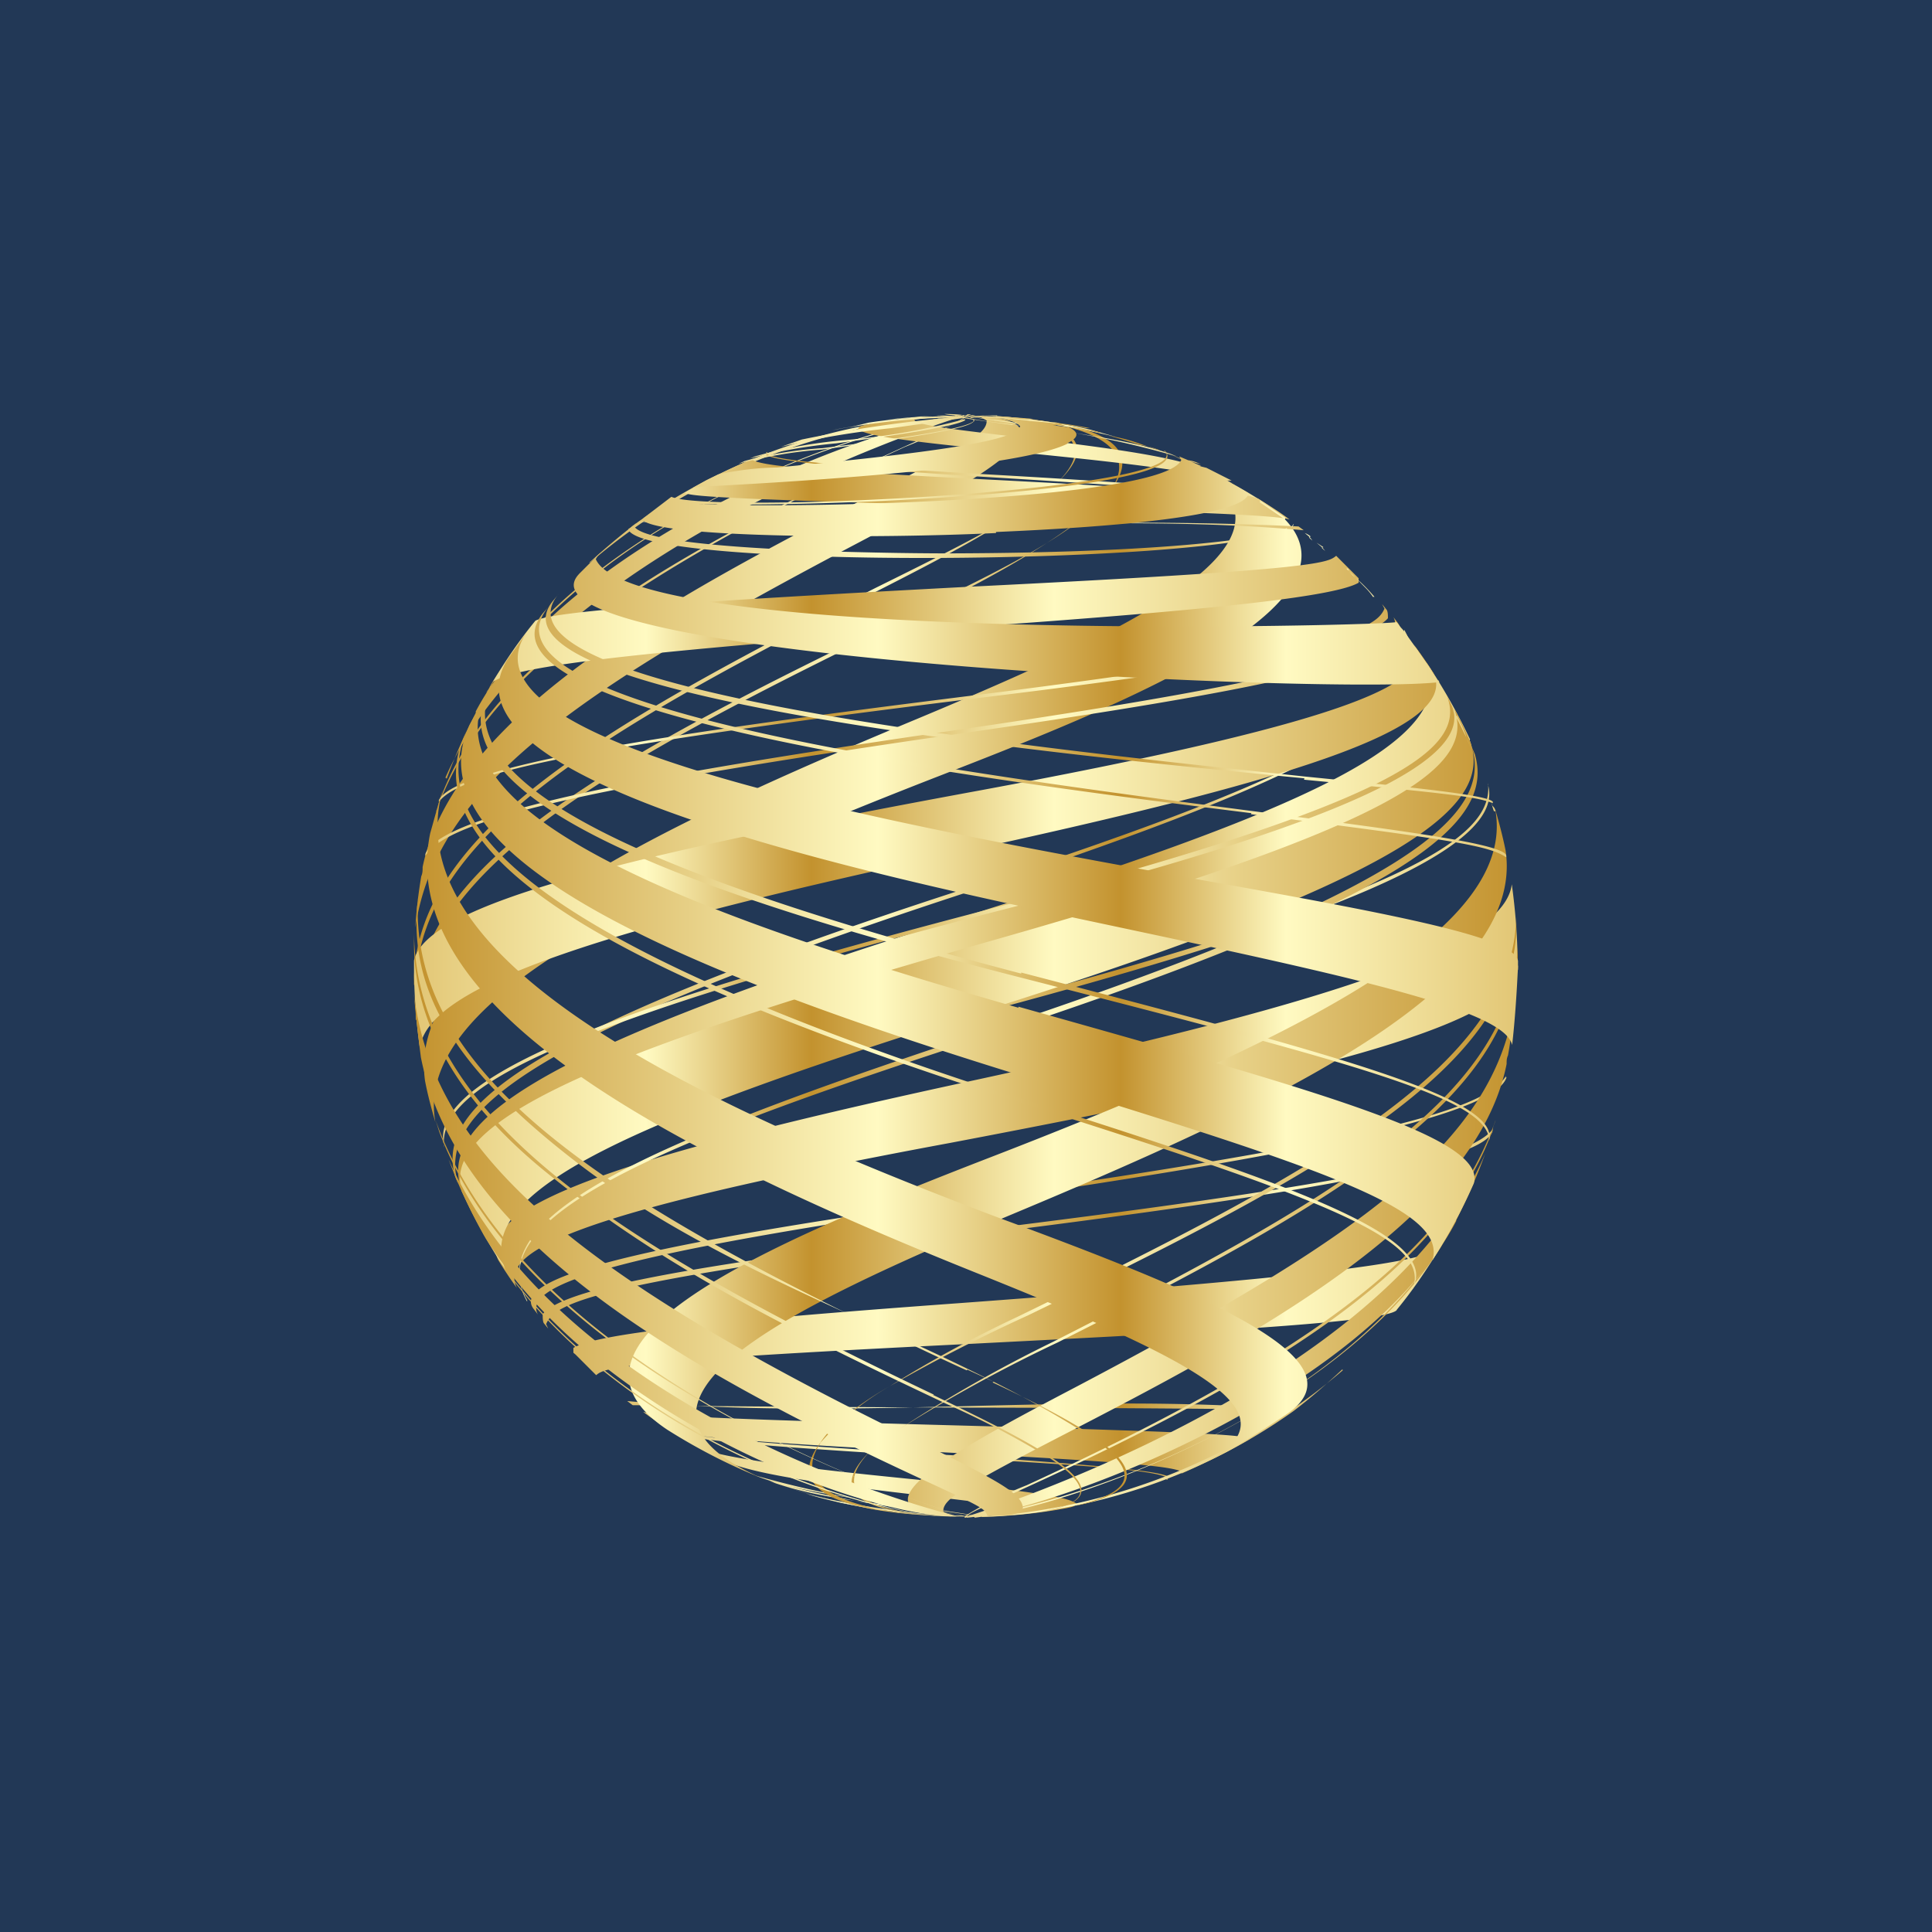 <svg width="56" height="56" viewBox="0 0 56 56" xmlns="http://www.w3.org/2000/svg"><path fill="#223856" d="M0 0h56v56H0z"/><path d="M25.52 12.23a15.27 15.27 0 0 1 .26-.05l-.26.05m2.44 31.73h-.94.93m0 0c-.68 0-1.35-.05-2.02-.13h.2c.6.07 1.21.1 1.82.1M17.1 16.31A17.79 17.79 0 0 1 28 12.04a16.94 16.94 0 0 0-9.48 3.07c-.37.27-1.03.82-1.44 1.2m-2.98 3.75c3.64-5.64 12.07-7.94 13.9-8.02-2.73.14-10.72 2.97-13.75 7.77l-.14.25m13.86 23.9c-1.55-.07-3.1-.29-4.6-.66.32.1.66.18 1 .26 1.17.24 2.36.38 3.56.4M12.91 22.54c2.95-6.74 14.97-10.5 15.09-10.5-2.43.17-11.56 3.57-14.21 8.58v.05c-.32.61-.6 1.24-.84 1.9m-.31.95c1.15-3.1 3.85-6.08 13.6-10.57.62-.24 1.21-.54 1.78-.89H28c-.08.1-.09.11-1.33.68-7.28 3.29-12.45 6.34-13.94 10.5l-.08.28ZM28 43.96h.07c-.29-.06-.57-.1-.86-.12a27.9 27.9 0 0 1-4.91-.92l.17.07c1.79.6 3.73.6 5.58.97m0 0a1 1 0 0 0 .21 0c-.05-.04-.07-.06-1.3-.23-1.71-.16-3.4-.49-5.06-.96l.18.07c.85.3 1.98.52 4.83.9 1.02.14 1.19.17 1.33.2a.4.4 0 0 1-.19 0M12.04 26.88c.6-4.03 4.56-6.78 12.69-11.07 3.45-1.82 7.02-3.7 3.27-3.76.38 0 .44.04.6.14 0 .35-.42.65-3.3 2.14-5.42 2.79-12.11 6.26-13.05 10.8 0 .1 0 .18-.04.27-.08.48-.14.96-.17 1.46m0 1.67c.17-4.36 5.44-7.35 13.45-11.43 3.13-1.6 9.67-4.9 2.5-5.05 4.07.09 3.34 1.31 2.55 2.04-.92.84-2.53 1.65-5.2 2.97-7.7 3.91-13.15 6.97-13.34 11.23v.26m.07 1c-.04-4.35 5.68-7.46 14.42-11.7 10.12-4.92 5.3-5.74 1.5-5.8 4.07.07 5.48 1.12 3.68 2.73-1.14 1.02-3.14 1.98-5.46 3.1-8.35 4.02-14.26 7.2-14.16 11.42v.27m16.4 14.4c.8-.02 1.6-.1 2.38-.24.33-.06.33-.08.37-.15-.23-.16-.84-.29-3.67-.6-3.1-.3-6.62-.66-7.3-1.04l.42.23.4.2c.83.34 2.39.6 5.88 1 1.82.21 2.43.3 2.6.43-.04.05-.12.11-1.06.14m5.78-1.23c.68-.3 1.35-.63 1.99-1.01-.3-.09-.57-.17-8.37-.38-5.59-.15-8.89-.26-9.23-.4.28.22.6.41.88.6.42.19 1.88.37 7.89.72 4.62.26 6.13.4 6.44.6l-.05.05h.04a.39.39 0 0 0 .02-.1c-.3-.1-.72-.24-5.95-.59-3.83-.23-6.34-.4-7.77-.6 1.11.14 2.75.27 7.47.51 5.28.28 6.39.4 6.67.56l-.04.04m3.26-1.85h.03c-6.46-.53-12.9.35-19.35-.25l.16.12c.38 0 1.97.04 9.66.07a980.55 980.55 0 0 1 9.48.06m3.01-2.9c.46-.56.87-1.16 1.24-1.78-.66.47-4.16.87-13.89 1.59-7.44.54-10.59.91-11.22 1.3v.14l.06.05.6.6c.26-.21.52-.4 10.7-.9 5.85-.3 12.11-.6 12.5-.98m2.78-5.19v-.05c-.7.9-4.56 1.64-15.33 2.97-8.28 1.02-11.59 1.66-12.2 2.38 0 .08 0 .2.03.26l.13.16-.06-.13c.25-.6 1.32-1.19 11.95-2.53 7.25-.91 15.03-1.97 15.47-3.03m.4-1.58v-.05c-.63 1.08-4.76 2.01-15.66 3.57-8.06 1.15-13.28 2.14-12.53 3.17l.13.17c-.5-.94 2.9-1.83 12.13-3.18 7.51-1.1 15.57-2.38 15.95-3.7m.32-3.2c0-.8-.06-1.6-.17-2.39-.2 1.69-4.68 3.32-15.48 5.66-9.41 2.03-14.7 3.57-13.9 5.23.17.28.35.55.54.81-.5-1.03 1.44-2.14 12.55-4.2C37.7 31.2 43.65 29.78 44 28.1v-.12m-.87-5.23v-.05c.18 1.6-2.38 3.3-15.79 6.78-7.6 2-14.47 4.1-13.39 6.16l.1.2c-.59-1.52 1.39-3.08 13.1-6.14 8.67-2.28 16.64-4.7 15.98-6.95Zm-.52-1.32c-.37-.78-.8-1.54-1.28-2.25 1.08 2.34-3.96 4.43-13.61 7.46-12.73 3.97-14.96 6-14.35 7.83.13.3.27.6.42.87l.05.1c-.6-1.63 1.39-3.3 13.16-6.66 8.75-2.46 16.55-4.92 15.6-7.32m-1.9-3.16v-.05c1.37 2.39-3.47 4.5-12.85 7.55-12.93 4.2-15.2 6.36-14.66 8.3l.09.22c-.6-1.97 1.67-4.17 14.58-8.4 9.3-3.06 14.38-5.3 12.83-7.62m-4.06-3.74a15.75 15.75 0 0 0-2.73-1.4c4.98 2.18-.6 4.87-7.3 7.67-7.54 3.14-14.84 6.54-14.28 10.5.08.42.19.82.3 1.2-.62-3.38 5.42-6.47 14.66-10.06 5.03-1.96 13.46-5.24 9.35-7.91Z" fill="url(#afx1xpnm5)"/><path d="m30.5 43.77-1.24.15c.34-.02.67-.06 1-.11l.25-.04Zm-1.62-31.7H28h.07c1.45.06 2.89.26 4.3.6l-.78-.22c-1-.22-2.02-.36-3.04-.41h.66-.3l-.03.03Zm-.13 0h-.55.55Zm1.1.07h-.22l.42.05-.2-.05Zm-1.34 31.82h-.44c.55 0 .81 0 1.19-.04l-1.12.04h.37Zm10.41-4.24a17.8 17.8 0 0 1-10.41 4.24 16.64 16.64 0 0 0 8.97-3.05c.5-.38.97-.79 1.43-1.22l.01.03Zm-10.67 4.27c2.89-.32 10.53-3.14 13.5-7.82l.15-.25c-3.5 5.46-11.45 7.8-13.67 8.03l.02.04Zm-.23 0c2.42-.17 11.56-3.57 14.19-8.6v-.03c.32-.62.6-1.26.84-1.92-2.91 6.78-14.93 10.5-15.05 10.52l.02.03Zm-.04 0H28c.08-.12.09-.12 1.34-.69 7.27-3.3 12.44-6.38 13.93-10.56 0-.09.06-.18.08-.27-1.12 3.1-3.85 6.1-13.59 10.58-.63.25-1.23.54-1.8.9v.04Zm.83-31.82-.65-.09c.9.17 1.82.26 2.72.38l-2.07-.3Zm4.71.85a13.31 13.31 0 0 0 .18.04l-.18-.04Zm-4.17-.71c1.62.16 3.21.47 4.76.92l-.17-.07c-.87-.3-2-.53-4.83-.89a10 10 0 0 1-1.27-.2h-.06c.05.04.12.05 1.57.25v-.01Zm-3.9 29.6-.08.08a7.82 7.82 0 0 1 .08-.07Zm5.06-3.01c-1.52.74-3 1.58-4.42 2.51 1.47-.92 3-1.76 4.57-2.5 7.69-3.86 13.14-6.94 13.33-11.2v-.27c-.2 4.4-5.47 7.39-13.48 11.46Zm-6.74 2.93a7.95 7.95 0 0 1 2.02-1.65 9.7 9.7 0 0 0-1.47 1.02c-.2.18-.4.4-.55.63Zm0 0c-1.3 1.71 1.67 2.1 4.17 2.13-.38 0-.44-.04-.6-.15 0-.34.43-.64 3.31-2.13 5.4-2.79 12.11-6.26 13.02-10.84 0-.09 0-.16.04-.25.09-.49.14-.97.18-1.47-.6 4.03-4.56 6.79-12.7 11.08-3.39 1.78-6.9 3.64-3.47 3.76-3.72-.12-3.17-1.25-2.42-1.97-1.1 1.02-.96 1.87 2.38 1.97-3.3-.1-4.74-.9-3.9-2.13Zm5.74-3.67c-1.28.6-2.52 1.27-3.72 2.02a48.45 48.45 0 0 1 4-2.05c8.32-4.03 14.28-7.2 14.16-11.42v-.25c.02 4.35-5.7 7.45-14.44 11.7Zm-10.17 3.28c.87.55 1.78 1.02 2.73 1.4-4.96-2.18.64-4.87 7.33-7.67 7.53-3.15 14.84-6.55 14.24-10.52-.08-.4-.19-.81-.3-1.19.63 3.4-5.36 6.5-14.62 10.08-6.8 2.63-13.11 5.41-9.38 7.9Zm-4.06-3.75v.04c-1.36-2.38 3.47-4.48 12.87-7.54 12.9-4.2 15.17-6.36 14.6-8.33l-.09-.21c.6 1.96-1.67 4.16-14.57 8.4-9.36 3.1-14.19 5.24-12.81 7.64Zm-1.9-3.17c.37.8.8 1.58 1.29 2.32-1.08-2.34 3.95-4.43 13.62-7.47 12.75-4 14.95-6.03 14.33-7.86-.13-.29-.26-.57-.4-.84l-.07-.13c.6 1.63-1.38 3.3-13.14 6.65-10.43 2.97-16.33 5.12-15.62 7.33Zm-.51-1.32v.06c-.16-1.59 2.42-3.31 15.8-6.79 7.59-1.94 14.46-4.06 13.37-6.1l-.1-.2c.59 1.52-1.38 3.07-13.06 6.13-10 2.6-16.53 4.78-16.01 6.9ZM12 28c0 .8.06 1.6.17 2.38.21-1.7 4.54-3.28 15.48-5.64 9.4-2.04 14.7-3.57 13.9-5.23-.18-.28-.36-.55-.56-.81.51 1.02-1.42 2.14-12.53 4.2-10.16 1.87-16.1 3.29-16.46 4.94V28Zm28.52-9.94-.13-.17c.5.94-2.9 1.83-12.11 3.19-7.79 1.13-15.43 2.35-15.95 3.67v.06c.64-1.07 4.76-2 15.66-3.57 8.07-1.16 13.28-2.15 12.53-3.18Zm-.29-.14c0-.08 0-.2-.04-.25l-.13-.16.07.13c-.25.6-1.32 1.19-11.94 2.52-7.52.94-14.92 1.95-15.47 3.03v.05c.7-.9 4.56-1.63 15.33-2.97 8.26-1 11.56-1.64 12.18-2.35Zm-.85-1.03v-.13l-.05-.05-.6-.6c-.26.21-.51.4-10.7.9-8.72.46-11.98.72-12.51.98-.46.56-.87 1.16-1.24 1.78.65-.47 4.17-.88 13.87-1.6 7.43-.52 10.58-.9 11.23-1.28Zm-1.59-1.52-.15-.11c-6.37-.32-12.74.19-19.1-.14h-.04c6.43.55 12.87-.32 19.3.25Zm-15.58-2.26v.04l.04-.05-.04.01Zm5.95 1.55c5.57.15 8.87.26 9.22.4-.29-.22-.6-.41-.9-.6-.4-.18-1.87-.37-7.86-.71-4.6-.27-6.1-.4-6.41-.6v.05c.3.1.72.26 5.95.6 3.83.23 6.32.4 7.73.6-1.1-.14-2.74-.27-7.45-.51-5.26-.27-6.36-.4-6.63-.56l.03-.04c-.69.29-1.36.63-2 1 .25.08.52.16 8.3.37h.02Zm.35-1.65c3.09.3 6.6.65 7.28 1.03l-.43-.22-.42-.2c-.82-.35-2.38-.6-5.85-1-1.82-.22-2.42-.3-2.59-.44.04-.03.1-.08.53-.1-.6.03-1.2.1-1.79.2-.33.07-.34.08-.37.16.22.16.82.28 3.62.57h.02Z" fill="url(#bfx1xpnm5)"/><path d="M21.05 42.39c.98.46 2.01.83 3.07 1.1.5.12.57.14 1.3.27l.3.04a16.72 16.72 0 0 1-4.67-1.41Zm-6.55-5.81.18.27c3.27 4.42 8.96 6.6 12.07 7.04-2-.31-8.42-2.05-12.25-7.31ZM13 33.6c.3.8.66 1.57 1.08 2.3 3.21 5.08 10.35 7.8 13.28 8.05h.42c-.1 0-11.38-2.75-14.78-10.35Zm-.37-1.12.1.32C15.56 40.36 27.9 43.95 28 43.96c-.1 0-12.54-3.64-15.37-11.48Zm13.64 9.13C16.4 36.78 12.54 33.31 12 28.82c.04.55.13 1.28.2 1.83 1.06 5.32 7.61 9.02 14.55 12.24 1.78.82 1.78.84 1.87 1.04h-.11.54c.47-.03.53-.11.6-.22-.03-.45-.81-.83-3.37-2.1Zm.79-1.19c-9.5-4.52-15-8.15-15.06-13.38v.3c0 2.32 1.27 4.57 3.87 6.67 3.33 2.7 6.9 4.48 11.6 6.7 1.03.46 2.02.98 2.98 1.57 1.56 1.05.74 1.36-.39 1.55 3.15-.44-.12-2-3.02-3.4h.03Zm.98-.72.76.35c-1.39-.7-2.81-1.34-4.23-1.99 1.07.54 2.22 1.1 3.45 1.66l.02-.02Zm.76.35c.81.41 1.62.85 2.38 1.32 2.38 1.43 1.32 1.95 0 2.27h.03c3.12-.66.7-2.1-2.44-3.57l.03-.02ZM12.13 26l-.04.28c-.19 2.48 1.1 4.64 4.38 7.22 2.46 1.94 5.26 3.28 8.08 4.57C16.4 34.06 11.84 30.6 12.12 26Zm16.69 9.25c-8.2-3.11-17.42-7.29-15.99-12.35-.12.37-.25.87-.36 1.25-1.07 5.21 7.46 9.39 15.94 12.79 6.55 2.63 9.09 4.03 6.63 5.4l.52-.26a34.3 34.3 0 0 0 1.78-1.12c2.18-1.55-2.36-3.44-8.52-5.71Zm.47-3.49c-15.97-5.14-16.64-8.52-15.75-10.61l-.1.22c-1.84 4.28 8.03 8.03 16.83 10.81 8.51 2.7 11.22 3.82 10.67 5.2v-.04c.92-1.57-4.08-3.18-11.65-5.6v.02Zm.23-2.55c-8.7-2.49-17.33-5.5-15.4-9.15l-.51.95c-1.89 4.08 7.4 7.55 16.74 10.4 8.26 2.54 11.6 3.7 11.17 5.12.46-.71.86-1.46 1.2-2.23.36-1.3-4.17-2.58-13.2-5.12v.03Zm.08-.99c-12.1-3.17-16.8-5.8-15.26-8.53l-.13.2c-1.98 3.45 7.06 6.31 15.16 8.39 10.23 2.62 13.77 3.57 13.8 4.8v-.05c.22-1.2-4.25-2.41-13.57-4.84v.03Zm14.4-.37c-.13-.67-3.18-1.28-9.61-2.42-8.54-1.56-21.46-3.87-19.1-7.13l-.56.78c-2.3 3.57 10.42 6.25 17.25 7.7 7.4 1.57 11.63 2.51 11.85 3.51.08-.68.14-1.6.17-2.29v-.15Zm-7.74-4.25c6 .76 6.9.92 7.4 1.25v-.05c-.06-.34-2.97-.72-7.43-1.3-8.5-1.11-22.73-2.98-20.34-5.9l-.15.17c-2.33 2.9 12.54 4.8 20.53 5.8l-.01.04Zm1.54-1c4.47.43 4.98.5 5.47.68v-.04c-.14-.19-2.13-.4-5.43-.73-7.81-.83-24.05-2.5-21.64-5.3l-.15.18c-2.4 2.8 14.53 4.47 21.76 5.17l-.01.03Zm3.92-2.83-.04-.07v.04l-.16-.26-.1-.16-.3-.43-.17-.27.15.24-.3-.42a1.93 1.93 0 0 0-.19-.25l.11.15.09.11-.33-.42c-.18.11-22.1.66-23.21-1.82.04-.08.1-.16.17-.23l-.6.6a1.2 1.2 0 0 0-.11.12c-1.82 2.4 22.05 3.44 25 3.07Zm-4.23-4.62v.07a.15.15 0 0 1-.07.07.33.33 0 0 0 .07-.11v-.03Zm-.2.16c-.75.37-4.22.72-9.86.73-.09 0-8.78 0-9.06-.81a.38.38 0 0 0 .07-.07l-.16.13-.07.05c.38 1.17 17 1.05 19.09 0v-.03Zm-8.42.11c3.29-.14 7.21-.45 7.32-1.12a9.93 9.93 0 0 0-.65-.37h.16l-.73-.37-.2-.05h.05l-.36-.16.1.04.25.07-.13-.06a1.02 1.02 0 0 0-.24-.06l-.26-.11.06.1c-.46 1.13-10.6 1.43-14 1.28 4.43.11 14.53-.45 13.53-1.54h-.04c.03.01.06.04.08.07.36 1.13-13.3 1.75-14.35 1.26l-.8.61a.18.18 0 0 1-.05.05c.47.55 7.02.55 10.26.39v-.03Zm2.08-2.58c.56-.28.04-.46-.19-.54-.22-.07-.6-.09-.85-.12h.03c.55.05 1.1.12 1.65.23h-.12a13.1 13.1 0 0 0-1.67-.21h.05c-.38-.05-.77-.07-1.19-.1.8.01 1.6.09 2.38.22l-.45-.08h-.07a18.2 18.2 0 0 0-2.45-.14h.38c.9.04 1.02.16 1.12.25-.09.33-1.32.66-7.05 1.2-.58.01-1.15.08-1.7.2l-.35.17-.39.22c.18-.03.37-.05.56-.05 5.68-.3 9.35-.74 10.3-1.23v-.02Zm-2.79-.7a.54.54 0 0 0-.14-.03l.14.03Zm.09.04-.09-.04c.03 0 .04 0 .06.07-.28.25-2.53.55-4.38.78-.76.05-1.52.17-2.25.37l-.18.08c.79-.21 1.6-.35 2.42-.41 2.92-.4 4.33-.61 4.42-.85ZM28 12.1v.05-.05Zm0 .05a.1.1 0 0 1-.04 0H28Zm-.04 0c-1.11.3-2.24.5-3.38.6-.91.07-1.82.23-2.7.48l-.14.06a15.6 15.6 0 0 1 2.5-.44c2.33-.32 3.45-.5 3.74-.67l-.02-.03Zm0-.08a38.2 38.2 0 0 0-4.72.67l-.6.21c1.05-.25 2.12-.43 3.2-.54l2.13-.3-.01-.04Zm0 0c-1.24.03-2.48.15-3.7.37l-.14.03c1.26-.24 2.55-.37 3.83-.37v-.03Zm0 0c-.93-.01-1.86.04-2.78.18l-.57.14c1.1-.2 2.22-.3 3.34-.29v-.03Zm0 0c-.68-.03-1.35 0-2.02.07l-.38.05c.8-.1 1.6-.12 2.4-.09v-.03Zm-.94.01h.93-1.44c.37-.02.73-.02 1.1 0h-.6.01Zm-.15 0h.28c-.27 0-.51 0-.8.04h.12-.18c.23 0 .44-.04.72-.04h-.14Zm1.08.04a3.72 3.72 0 0 0-.78-.08h-.14c.28 0 .65.04.93.06l-.01.03Zm0 0a1.9 1.9 0 0 0-.3-.08h-.1c.12 0 .23.02.34.04h-.22.1l-.13-.04h.23c-.16 0-.35 0-.5-.04h-.11c.2 0 .5 0 .7.04l-.01.09Zm.03-.03a.5.5 0 0 0-.1-.06h-.1c.05 0 .1.02.14.04l-.14-.03h-.04a.7.7 0 0 1 .24.06v-.01Zm0 0 .08-.05h-.08v.05Zm0 0 .08-.05-.06.03.15-.06h-.1c-.02 0-.05.04-.07.06v.02Zm0 0c.08 0 .2-.04.3-.06h-.08a1.4 1.4 0 0 0-.23.06Zm.18 0H28h.25-.11.44-.18c-.1 0-.2.02-.3.04l.06-.04Zm-.18 0c.26-.02.56-.05.8-.05h-.13c-.19 0-.44.03-.64.04H28Zm0 0c.26 0 .6-.04.88-.04h-.05c-.25 0-.6 0-.83.04Zm0 0h.44H28a9.1 9.1 0 0 1 1.32 0h-.5.09c-.25-.05-.62-.01-.89 0H28Zm.6 0h.3H28a13.5 13.5 0 0 1 2.01.06h-.38a9.31 9.31 0 0 0-1.03-.07h-.02Zm-.34.01c.66-.01 1.33.02 1.98.1h-.08c-.63-.08-1.25-.11-1.88-.1h-.02Zm2.38.22c.44.05.88.12 1.3.22h-.1c-.43-.1-.87-.17-1.31-.21h.1Zm2.97.73-.7-.24c-.24-.08-.5-.14-.75-.18.31.08.6.17.92.27.2.03.38.08.56.15h-.03Zm2.34 1.12-.14-.08.13.07v.01Zm.6.4.72.49V15l-.06-.04-.67-.46v.07Zm1.4 1 .11.1a.51.51 0 0 0-.1-.12l-.12-.1a.6.6 0 0 1 .17.1l-.05.03Zm.38.31.1.09a.75.75 0 0 0-.13-.14l-.12-.1.2.13-.05.02Zm.71.6.08.07a.49.49 0 0 0-.03-.07h-.05Zm.77.81a2.01 2.01 0 0 0-.17-.21l-.52-.53.1.12c.25.2.45.41.64.63h-.05Zm2.75 4.18-.04-.1.14.32-.1-.22Zm-.35-.73-.13-.25.44.88c-.05-.2-.16-.4-.26-.62h-.05Zm1.11 2.77-.04-.12-.04-.16.04.13c.06.05.08.1.09.16l-.05-.01Zm.32 1.27v.06a.26.26 0 0 0 .04-.06h-.04Z" fill="url(#cfx1xpnm5)"/><defs><linearGradient id="afx1xpnm5" x1="12" y1="28" x2="43.99" y2="28" gradientUnits="userSpaceOnUse"><stop stop-color="#C3922E"/><stop offset=".42" stop-color="#FFFAC2"/><stop offset=".64" stop-color="#C3922E"/><stop offset=".79" stop-color="#FFFAC2"/><stop offset="1" stop-color="#E2C675"/></linearGradient><linearGradient id="bfx1xpnm5" x1="43.99" y1="28" x2="12" y2="28" gradientUnits="userSpaceOnUse"><stop stop-color="#C3922E"/><stop offset=".42" stop-color="#FFFAC2"/><stop offset=".64" stop-color="#C3922E"/><stop offset=".79" stop-color="#FFFAC2"/><stop offset="1" stop-color="#E2C675"/></linearGradient><linearGradient id="cfx1xpnm5" x1="12.01" y1="28" x2="44" y2="28" gradientUnits="userSpaceOnUse"><stop stop-color="#C3922E"/><stop offset=".42" stop-color="#FFFAC2"/><stop offset=".64" stop-color="#C3922E"/><stop offset=".79" stop-color="#FFFAC2"/><stop offset="1" stop-color="#E2C675"/></linearGradient></defs></svg>